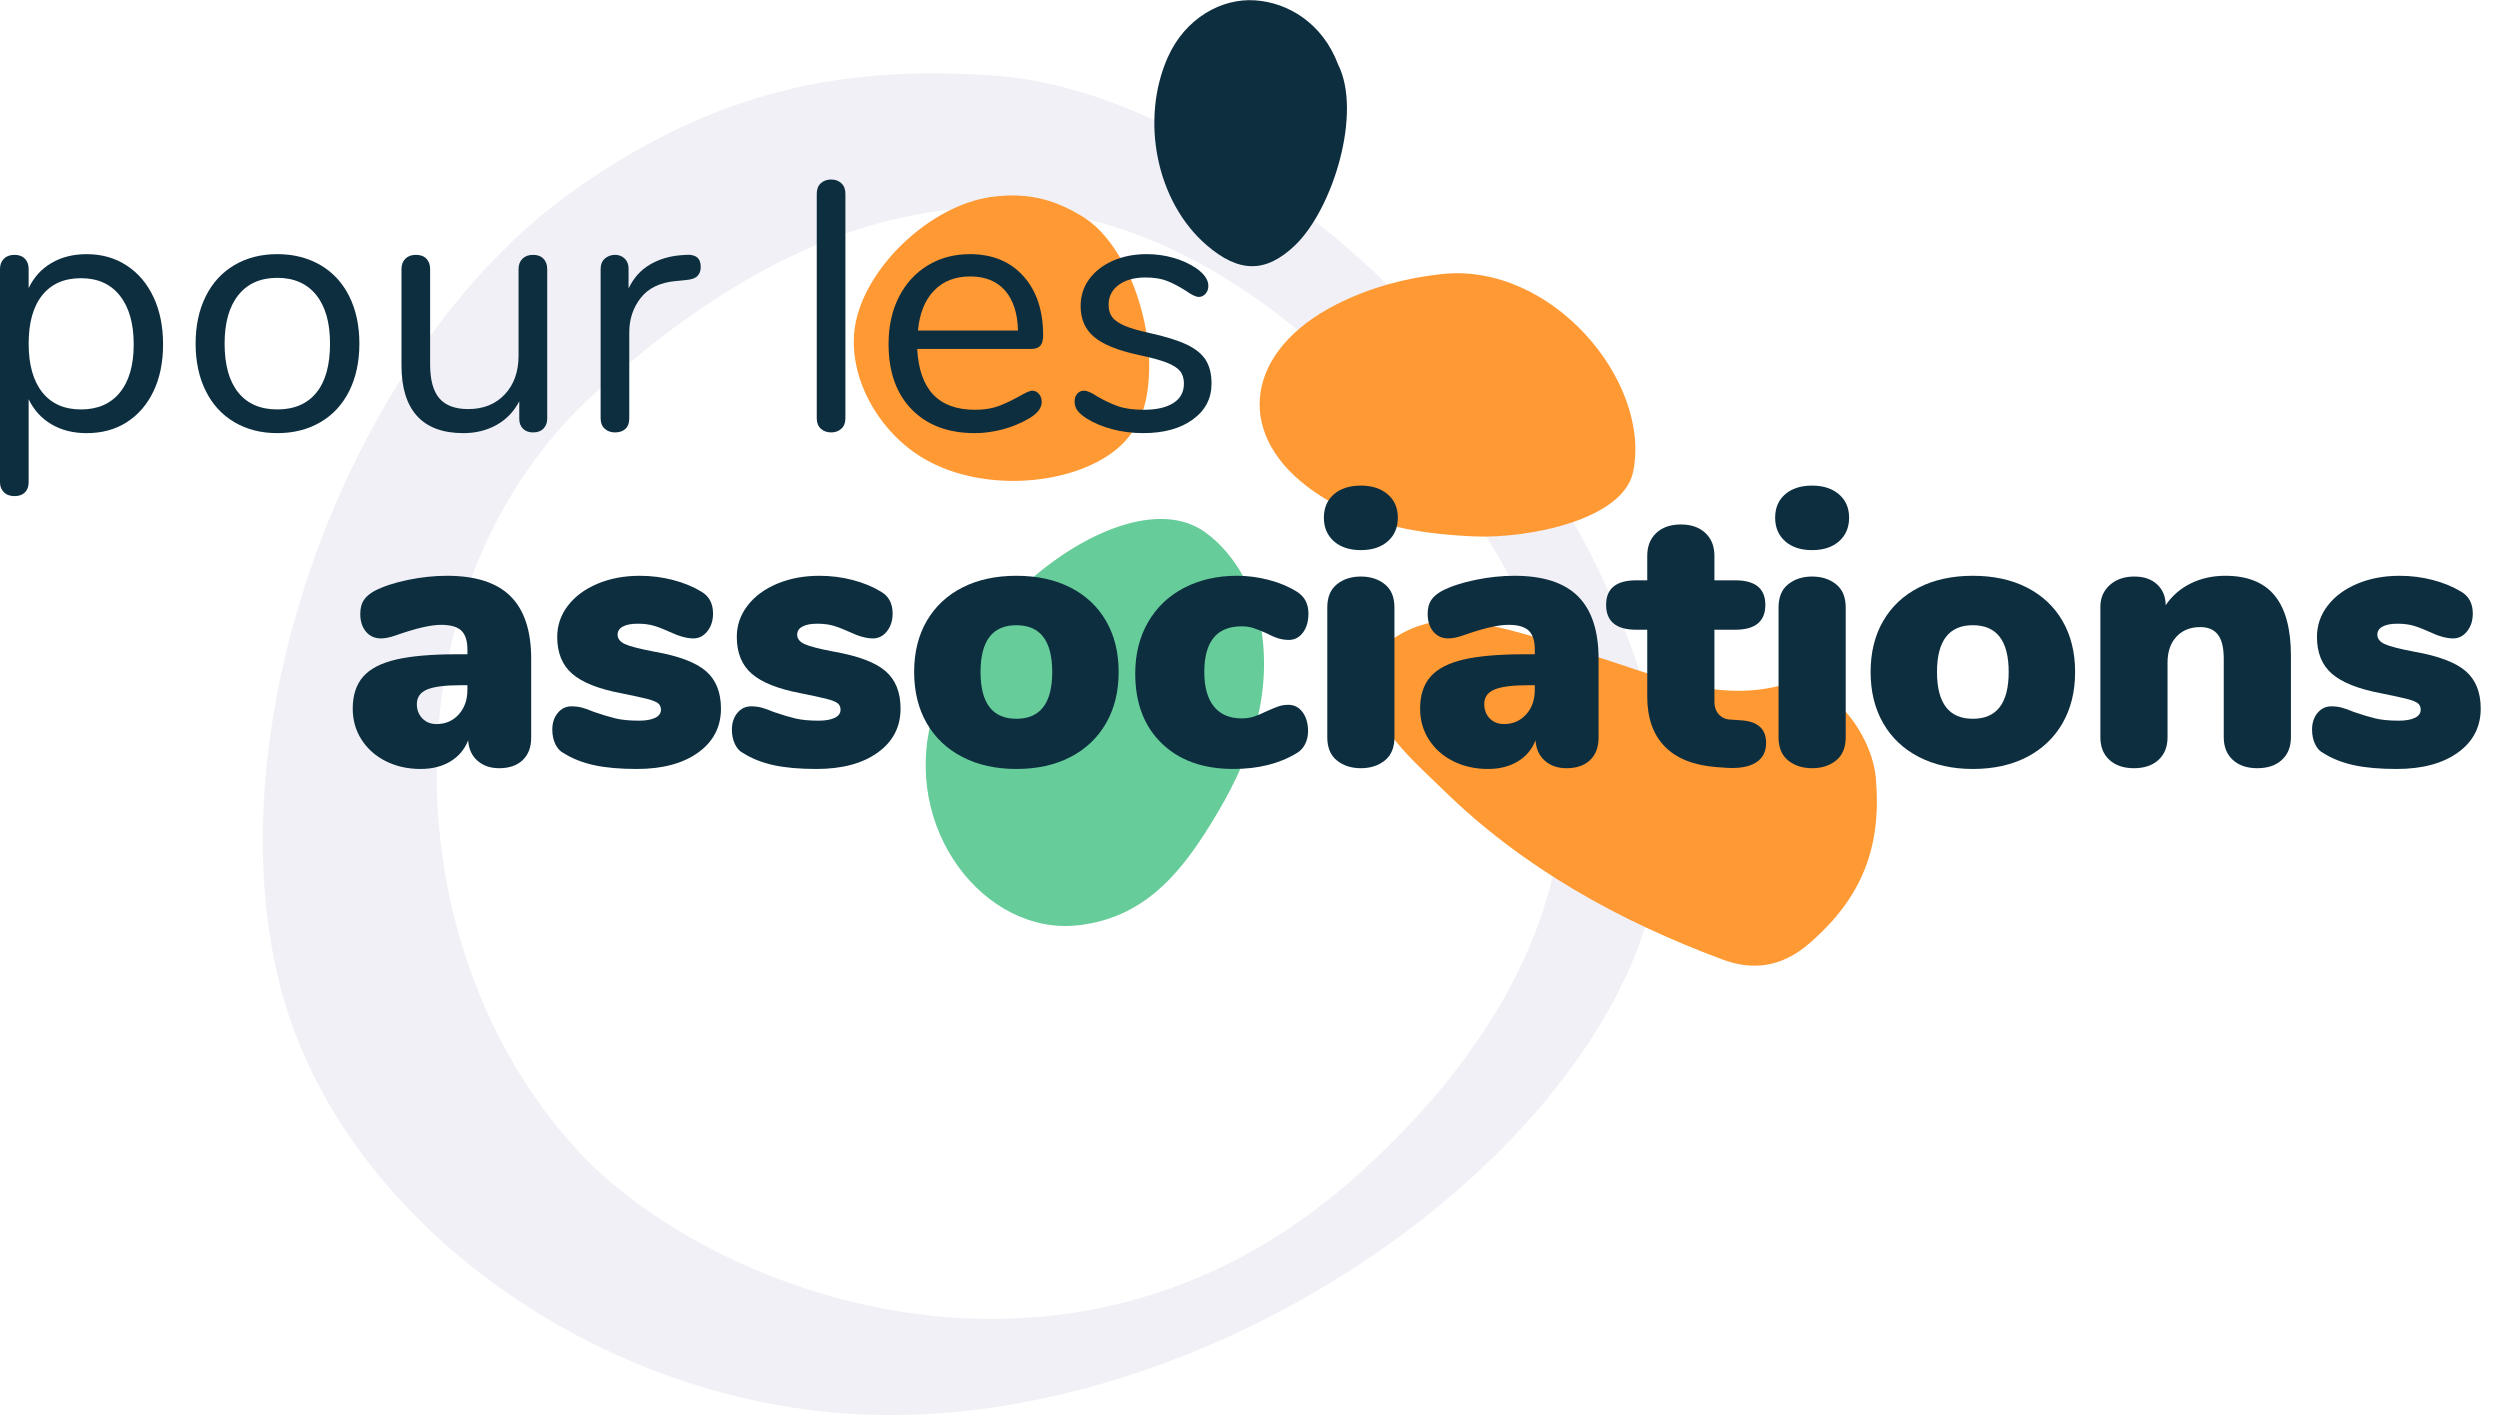 <svg xmlns="http://www.w3.org/2000/svg" id="Calque_2" viewBox="0 0 212.026 120.014"><g id="Calque_1-2"><g style="opacity:.5;"><path d="M83.904,6.377c-11.088-.677-22.097.584-34.911,9.539-20.367,14.231-32.14,48.789-24.22,71.006,6.466,18.143,27.05,32.175,48.48,33.048,25.679,1.042,54.033-16.208,64.057-35.963,6.387-12.592,3.645-23.911-1.099-34.301C126.576,28.639,103.387,7.559,83.904,6.377ZM114.895,99.866c-24.407,21.683-54.901,9.606-65.833-2.215-16.138-17.44-16.397-48.136,1.406-64.325,24.697-22.467,44.869-18.039,60.894-4.242,32.852,28.287,22.473,53.958,3.533,70.782Z" style="fill:#e2e2ed;"></path></g><path d="M113.48,5.457c-1.322-3.504-4.251-5.238-7.015-5.426-2.843-.207-5.945,1.493-7.43,4.84-2.336,5.267-.986,12.247,3.318,15.936,2.708,2.321,4.967,2.384,7.448.027,3.259-3.095,5.748-11.292,3.678-15.377Z" style="fill:#0c2e3f;"></path><path d="M150.965,58.151c-5.521,1.41-10.631-.917-15.756-2.524-3.818-1.197-7.593-2.606-11.604-2.996-2.612-.254-6.493,1.364-7.135,3.654-1.226,4.378,2.915,7.752,5.939,10.711,6.766,6.618,14.871,11.092,23.66,14.375,2.626.981,5.052.641,7.355-1.342,4.606-3.967,6.176-8.332,5.659-14.103-.321-3.58-3.927-8.845-8.119-7.775Z" style="fill:#f93;"></path><path d="M106.771,52.245c1.298,6.075-.459,11.537-3.488,16.644-2.738,4.617-5.856,8.925-11.874,9.588-7.857.865-15.045-8.175-12.31-17.775,1.362-4.779,4.242-7.879,7.856-11.156,5.115-4.636,11.432-7.078,15.18-4.459,2.946,2.058,4.318,5.673,4.636,7.158Z" style="fill:#6c9;"></path><path d="M122.229,23.246c-3.092.341-6.097,1.163-8.843,2.549-7.7,3.885-8.697,10.743-2.566,15.436,4.08,3.123,9.051,4.042,14.242,4.263,4.405.188,12.593-1.35,13.445-5.488,1.57-7.621-6.894-17.796-16.279-16.76Z" style="fill:#f93;"></path><path d="M91.747,18.325c3.603,2.153,5.946,8.474,5.701,13.448-.121,2.454-.718,4.886-3.183,6.659-3.868,2.781-10.989,3.27-15.789.531-4.006-2.286-6.549-7.003-5.989-11.106.686-5.026,6.353-10.46,11.649-11.163,3.333-.442,5.56.406,7.611,1.632Z" style="fill:#f93;"></path><path d="M10.74,22.515c.979.64,1.74,1.535,2.279,2.685.54,1.15.811,2.485.811,4.005s-.271,2.845-.811,3.975c-.539,1.13-1.295,2.005-2.265,2.625-.97.621-2.105.93-3.405.93-1.14,0-2.135-.25-2.984-.75-.851-.5-1.495-1.21-1.936-2.13v7.05c0,.36-.104.645-.314.855s-.506.315-.885.315c-.381,0-.681-.11-.9-.33-.221-.221-.33-.5-.33-.84v-18.09c0-.36.109-.65.33-.87.22-.22.52-.33.9-.33.379,0,.675.11.885.33.21.22.314.51.314.87v1.62c.44-.92,1.085-1.63,1.936-2.13.85-.5,1.845-.75,2.984-.75,1.28,0,2.41.32,3.391.96ZM10.17,33.284c.78-.96,1.17-2.32,1.17-4.08s-.39-3.135-1.17-4.125c-.78-.99-1.88-1.485-3.3-1.485-1.421,0-2.516.48-3.285,1.44-.771.96-1.155,2.331-1.155,4.11,0,1.78.385,3.155,1.155,4.125.77.97,1.864,1.455,3.285,1.455,1.42,0,2.52-.48,3.3-1.44Z" style="fill:#0c2e3f;"></path><path d="M19.875,35.804c-1.05-.62-1.86-1.504-2.43-2.655-.57-1.15-.855-2.485-.855-4.005s.285-2.855.855-4.005c.569-1.15,1.38-2.035,2.43-2.655,1.05-.62,2.265-.93,3.645-.93,1.381,0,2.601.311,3.66.93,1.061.62,1.875,1.505,2.445,2.655s.854,2.485.854,4.005-.284,2.855-.854,4.005c-.57,1.15-1.385,2.035-2.445,2.655-1.06.621-2.279.93-3.66.93-1.38,0-2.595-.31-3.645-.93ZM26.835,33.299c.77-.95,1.155-2.335,1.155-4.155,0-1.78-.391-3.155-1.17-4.125-.78-.97-1.881-1.455-3.301-1.455s-2.52.485-3.3,1.455c-.779.97-1.17,2.345-1.17,4.125,0,1.8.385,3.18,1.155,4.14.77.96,1.875,1.44,3.314,1.44,1.44,0,2.545-.475,3.315-1.425Z" style="fill:#0c2e3f;"></path><path d="M46.095,21.944c.21.22.314.51.314.87v12.69c0,.34-.104.62-.314.84-.21.22-.506.33-.886.33-.359,0-.645-.105-.854-.315s-.315-.485-.315-.825v-1.5c-.46.88-1.105,1.55-1.935,2.01-.83.46-1.766.69-2.805.69-1.74,0-3.051-.485-3.931-1.455-.88-.97-1.319-2.405-1.319-4.305v-8.16c0-.36.109-.65.329-.87.221-.22.521-.33.9-.33s.675.11.885.33c.21.22.315.51.315.87v8.1c0,1.3.26,2.255.78,2.865.52.61,1.339.915,2.46.915,1.279,0,2.31-.415,3.09-1.245.78-.83,1.17-1.924,1.17-3.285v-7.35c0-.36.109-.65.33-.87.22-.22.52-.33.899-.33s.676.11.886.33Z" style="fill:#0c2e3f;"></path><path d="M59.43,22.634c0,.32-.09.575-.271.765-.18.19-.49.305-.93.345l-.9.09c-1.34.12-2.335.595-2.984,1.425-.65.83-.976,1.805-.976,2.925v7.29c0,.4-.109.7-.33.9-.22.2-.51.3-.869.3-.36,0-.656-.105-.886-.315s-.345-.505-.345-.885v-12.66c0-.38.12-.675.36-.885.239-.21.529-.315.87-.315.319,0,.589.105.81.315.22.21.33.495.33.855v1.68c.42-.88,1.015-1.55,1.785-2.01.77-.46,1.654-.73,2.654-.81l.421-.03c.84-.06,1.26.28,1.26,1.02Z" style="fill:#0c2e3f;"></path><path d="M69.614,36.359c-.229-.21-.345-.505-.345-.885v-19.05c0-.379.115-.675.345-.885s.525-.315.886-.315c.34,0,.624.105.854.315.229.21.345.505.345.885v19.05c0,.38-.115.675-.345.885-.23.21-.515.315-.854.315-.36,0-.656-.105-.886-.315Z" style="fill:#0c2e3f;"></path><path d="M88.109,33.404c.16.18.24.41.24.69,0,.5-.351.96-1.05,1.38-.721.42-1.48.735-2.28.945s-1.58.315-2.34.315c-2.261,0-4.046-.67-5.355-2.01s-1.965-3.19-1.965-5.55c0-1.5.29-2.825.87-3.975.58-1.149,1.395-2.044,2.445-2.685,1.05-.64,2.244-.96,3.585-.96,1.899,0,3.409.621,4.529,1.86,1.12,1.24,1.681,2.92,1.681,5.04,0,.4-.08.69-.24.87-.16.18-.42.27-.78.27h-9.66c.181,3.44,1.811,5.16,4.891,5.16.78,0,1.449-.105,2.01-.315.56-.21,1.16-.495,1.8-.855.521-.3.87-.45,1.05-.45.221,0,.41.09.57.27ZM79.215,24.645c-.771.8-1.226,1.93-1.365,3.39h8.49c-.041-1.479-.41-2.614-1.11-3.405-.7-.79-1.68-1.185-2.94-1.185-1.279,0-2.305.4-3.074,1.2Z" style="fill:#0c2e3f;"></path><path d="M94.334,36.404c-.83-.22-1.565-.53-2.205-.93-.359-.24-.615-.465-.765-.675-.15-.21-.226-.465-.226-.765,0-.259.075-.475.226-.645.149-.17.345-.255.585-.255s.59.15,1.05.45c.6.36,1.195.645,1.785.855s1.324.315,2.205.315c1.08,0,1.92-.19,2.52-.57.601-.38.9-.93.9-1.65,0-.439-.11-.795-.33-1.065-.221-.27-.6-.51-1.14-.72s-1.331-.425-2.37-.645c-1.761-.38-3.021-.89-3.78-1.53-.761-.64-1.14-1.51-1.14-2.61,0-.86.239-1.62.72-2.28.479-.66,1.145-1.18,1.995-1.56.85-.38,1.814-.57,2.895-.57.78,0,1.535.105,2.266.315.729.21,1.374.505,1.935.885.68.48,1.021.98,1.021,1.5,0,.26-.081.48-.24.66-.16.18-.351.27-.57.27-.24,0-.6-.17-1.08-.51-.56-.36-1.09-.64-1.59-.84-.5-.2-1.12-.3-1.86-.3-.939,0-1.694.21-2.265.63s-.854.98-.854,1.68c0,.44.104.795.314,1.065.21.27.56.51,1.05.72s1.195.416,2.115.615c1.36.3,2.415.63,3.165.99s1.285.8,1.605,1.32c.319.521.479,1.181.479,1.98,0,1.26-.53,2.275-1.59,3.045-1.061.77-2.46,1.155-4.2,1.155-.92,0-1.795-.11-2.625-.33Z" style="fill:#0c2e3f;"></path><path d="M43.306,50.576c1.163,1.163,1.744,2.928,1.744,5.296v6.688c0,.811-.24,1.445-.72,1.904-.48.459-1.147.688-2,.688-.747,0-1.36-.213-1.84-.64-.48-.426-.742-1.002-.784-1.728-.299.768-.8,1.365-1.504,1.792-.704.426-1.547.64-2.528.64-1.088,0-2.069-.219-2.944-.656s-1.562-1.045-2.063-1.824c-.502-.778-.752-1.658-.752-2.64,0-1.131.293-2.032.88-2.704.587-.672,1.52-1.157,2.8-1.456,1.28-.298,3.008-.448,5.185-.448h.863v-.384c0-.747-.171-1.285-.512-1.616-.342-.331-.918-.496-1.728-.496-.875,0-2.155.299-3.841.896-.49.171-.906.256-1.248.256-.533,0-.96-.192-1.279-.576-.32-.384-.48-.885-.48-1.504,0-.469.096-.853.288-1.152s.501-.565.928-.8c.747-.384,1.686-.693,2.816-.928s2.24-.352,3.328-.352c2.432,0,4.229.582,5.392,1.744ZM38.906,60.592c.49-.544.735-1.242.735-2.096v-.384h-.512c-1.365,0-2.336.123-2.912.368-.576.246-.864.656-.864,1.232,0,.491.155.896.465,1.216.309.32.709.48,1.199.48.769,0,1.397-.272,1.889-.816Z" style="fill:#0c2e3f;"></path><path d="M50.393,64.896c-.981-.213-1.846-.555-2.592-1.024-.299-.149-.533-.405-.704-.768-.171-.362-.256-.768-.256-1.216,0-.576.154-1.051.464-1.424.309-.373.698-.56,1.168-.56.32,0,.618.038.896.112.276.075.618.197,1.023.368.683.235,1.285.416,1.809.544.522.128,1.188.192,2,.192.575,0,1.028-.08,1.359-.24s.496-.389.496-.688c0-.234-.08-.416-.24-.544s-.464-.25-.912-.368c-.447-.117-1.205-.282-2.271-.496-1.899-.363-3.27-.912-4.112-1.648-.843-.736-1.264-1.776-1.264-3.12,0-.981.304-1.867.912-2.656.607-.789,1.444-1.408,2.512-1.856,1.066-.448,2.261-.672,3.584-.672.96,0,1.894.117,2.8.352.907.235,1.712.565,2.416.992.661.384.992,1.003.992,1.856,0,.598-.16,1.099-.479,1.504-.32.405-.716.608-1.185.608-.555,0-1.216-.181-1.983-.544-.513-.235-.966-.411-1.36-.528-.396-.117-.859-.176-1.393-.176s-.949.08-1.247.24c-.3.16-.448.39-.448.688,0,.342.208.608.624.8s1.242.405,2.479.64c2.069.363,3.53.912,4.384,1.648.854.736,1.28,1.797,1.28,3.184,0,1.557-.646,2.8-1.936,3.728-1.291.928-3.024,1.392-5.2,1.392-1.43,0-2.635-.107-3.616-.32Z" style="fill:#0c2e3f;"></path><path d="M65.624,64.896c-.981-.213-1.846-.555-2.592-1.024-.299-.149-.533-.405-.704-.768-.171-.362-.256-.768-.256-1.216,0-.576.154-1.051.464-1.424.309-.373.698-.56,1.168-.56.32,0,.618.038.896.112.276.075.618.197,1.023.368.683.235,1.285.416,1.809.544.522.128,1.188.192,2,.192.575,0,1.028-.08,1.359-.24s.496-.389.496-.688c0-.234-.08-.416-.24-.544s-.464-.25-.912-.368c-.447-.117-1.205-.282-2.271-.496-1.899-.363-3.27-.912-4.112-1.648-.843-.736-1.264-1.776-1.264-3.12,0-.981.304-1.867.912-2.656.607-.789,1.444-1.408,2.512-1.856,1.066-.448,2.261-.672,3.584-.672.96,0,1.894.117,2.8.352.907.235,1.712.565,2.416.992.661.384.992,1.003.992,1.856,0,.598-.16,1.099-.479,1.504-.32.405-.716.608-1.185.608-.555,0-1.216-.181-1.983-.544-.513-.235-.966-.411-1.36-.528-.396-.117-.859-.176-1.393-.176s-.949.08-1.247.24c-.3.16-.448.39-.448.688,0,.342.208.608.624.8s1.242.405,2.479.64c2.069.363,3.53.912,4.384,1.648.854.736,1.28,1.797,1.28,3.184,0,1.557-.646,2.8-1.936,3.728-1.291.928-3.024,1.392-5.2,1.392-1.43,0-2.635-.107-3.616-.32Z" style="fill:#0c2e3f;"></path><path d="M81.641,64.208c-1.312-.672-2.325-1.626-3.04-2.864-.715-1.237-1.072-2.688-1.072-4.352,0-1.664.357-3.109,1.072-4.336.715-1.226,1.723-2.17,3.024-2.832,1.301-.661,2.826-.992,4.575-.992s3.274.331,4.576.992c1.301.662,2.31,1.606,3.024,2.832.714,1.227,1.072,2.672,1.072,4.336,0,1.664-.358,3.115-1.072,4.352-.715,1.238-1.724,2.192-3.024,2.864-1.302.672-2.827,1.008-4.576,1.008-1.728,0-3.248-.336-4.56-1.008ZM89.24,56.992c0-2.645-1.013-3.968-3.04-3.968-2.026,0-3.04,1.323-3.04,3.968,0,2.646,1.014,3.968,3.04,3.968,2.027,0,3.04-1.322,3.04-3.968Z" style="fill:#0c2e3f;"></path><path d="M98.52,63.04c-1.493-1.451-2.24-3.424-2.24-5.92,0-1.643.362-3.093,1.088-4.352s1.744-2.229,3.057-2.912c1.312-.683,2.811-1.024,4.496-1.024.896,0,1.792.117,2.688.352.896.235,1.686.565,2.368.992.661.406.992,1.024.992,1.856,0,.662-.155,1.2-.464,1.616-.31.416-.71.624-1.2.624-.32,0-.63-.048-.928-.144-.3-.096-.63-.24-.992-.432-.427-.192-.79-.336-1.088-.432-.3-.096-.63-.144-.992-.144-2.112,0-3.168,1.291-3.168,3.872,0,1.28.271,2.256.815,2.928s1.328,1.008,2.353,1.008c.362,0,.698-.048,1.008-.144.309-.096.656-.24,1.04-.432.427-.192.773-.336,1.04-.432s.56-.144.88-.144c.49,0,.891.208,1.2.624.309.416.464.955.464,1.616,0,.405-.086.773-.256,1.104-.171.331-.405.582-.704.752-1.472.896-3.264,1.344-5.376,1.344-2.56,0-4.587-.725-6.08-2.176Z" style="fill:#0c2e3f;"></path><path d="M113.127,45.904c-.565-.501-.848-1.168-.848-2s.282-1.493.848-1.984c.565-.49,1.328-.736,2.288-.736.938,0,1.696.246,2.272.736.576.491.864,1.152.864,1.984s-.283,1.499-.849,2c-.565.501-1.328.752-2.288.752s-1.723-.25-2.288-.752ZM113.384,64.496c-.545-.437-.816-1.093-.816-1.968v-11.008c0-.875.271-1.531.816-1.968.544-.437,1.221-.656,2.031-.656s1.488.219,2.032.656c.544.438.816,1.094.816,1.968v11.008c0,.875-.272,1.531-.816,1.968-.544.438-1.222.656-2.032.656s-1.487-.218-2.031-.656Z" style="fill:#0c2e3f;"></path><path d="M133.831,50.576c1.163,1.163,1.744,2.928,1.744,5.296v6.688c0,.811-.24,1.445-.72,1.904-.48.459-1.147.688-2,.688-.747,0-1.36-.213-1.84-.64-.48-.426-.742-1.002-.784-1.728-.299.768-.8,1.365-1.504,1.792-.704.426-1.547.64-2.528.64-1.088,0-2.069-.219-2.944-.656s-1.562-1.045-2.063-1.824c-.502-.778-.752-1.658-.752-2.64,0-1.131.293-2.032.88-2.704.587-.672,1.52-1.157,2.8-1.456,1.28-.298,3.008-.448,5.185-.448h.863v-.384c0-.747-.171-1.285-.512-1.616-.342-.331-.918-.496-1.728-.496-.875,0-2.155.299-3.841.896-.49.171-.906.256-1.248.256-.533,0-.96-.192-1.279-.576-.32-.384-.48-.885-.48-1.504,0-.469.096-.853.288-1.152s.501-.565.928-.8c.747-.384,1.686-.693,2.816-.928s2.24-.352,3.328-.352c2.432,0,4.229.582,5.392,1.744ZM129.432,60.592c.49-.544.735-1.242.735-2.096v-.384h-.512c-1.365,0-2.336.123-2.912.368-.576.246-.864.656-.864,1.232,0,.491.155.896.465,1.216.309.32.709.48,1.199.48.769,0,1.397-.272,1.889-.816Z" style="fill:#0c2e3f;"></path><path d="M149.784,63.008c0,.747-.288,1.302-.864,1.664-.576.363-1.397.512-2.464.448l-.896-.064c-1.921-.149-3.377-.73-4.368-1.744-.992-1.013-1.488-2.427-1.488-4.24v-5.664h-.928c-1.707,0-2.561-.704-2.561-2.112,0-1.386.854-2.08,2.561-2.08h.928v-2.08c0-.81.256-1.456.768-1.936.513-.48,1.205-.72,2.08-.72s1.568.24,2.08.72c.513.48.769,1.125.769,1.936v2.08h1.76c1.706,0,2.56.694,2.56,2.08,0,1.408-.854,2.112-2.56,2.112h-1.76v6.144c0,.406.122.747.367,1.024s.561.427.944.448l.928.064c1.43.085,2.145.726,2.145,1.92Z" style="fill:#0c2e3f;"></path><path d="M151.399,45.904c-.565-.501-.848-1.168-.848-2s.282-1.493.848-1.984c.565-.49,1.328-.736,2.288-.736.938,0,1.696.246,2.272.736.576.491.864,1.152.864,1.984s-.283,1.499-.849,2c-.565.501-1.328.752-2.288.752s-1.723-.25-2.288-.752ZM151.656,64.496c-.545-.437-.816-1.093-.816-1.968v-11.008c0-.875.271-1.531.816-1.968.544-.437,1.221-.656,2.031-.656s1.488.219,2.032.656c.544.438.816,1.094.816,1.968v11.008c0,.875-.272,1.531-.816,1.968-.544.438-1.222.656-2.032.656s-1.487-.218-2.031-.656Z" style="fill:#0c2e3f;"></path><path d="M162.759,64.208c-1.312-.672-2.325-1.626-3.04-2.864-.715-1.237-1.072-2.688-1.072-4.352,0-1.664.357-3.109,1.072-4.336.715-1.226,1.723-2.17,3.024-2.832,1.301-.661,2.826-.992,4.575-.992s3.274.331,4.576.992c1.301.662,2.31,1.606,3.024,2.832.714,1.227,1.072,2.672,1.072,4.336,0,1.664-.358,3.115-1.072,4.352-.715,1.238-1.724,2.192-3.024,2.864-1.302.672-2.827,1.008-4.576,1.008-1.728,0-3.248-.336-4.56-1.008ZM170.358,56.992c0-2.645-1.013-3.968-3.04-3.968-2.026,0-3.04,1.323-3.04,3.968,0,2.646,1.014,3.968,3.04,3.968,2.027,0,3.04-1.322,3.04-3.968Z" style="fill:#0c2e3f;"></path><path d="M192.918,50.512c.917,1.12,1.376,2.822,1.376,5.104v6.912c0,.811-.256,1.451-.769,1.92-.512.47-1.205.704-2.08.704s-1.567-.234-2.079-.704c-.513-.469-.769-1.109-.769-1.92v-6.656c0-.938-.165-1.621-.496-2.048-.331-.426-.827-.64-1.488-.64-.854,0-1.53.272-2.031.816-.502.544-.752,1.275-.752,2.192v6.336c0,.811-.257,1.451-.769,1.92-.512.47-1.205.704-2.08.704s-1.567-.234-2.08-.704c-.512-.469-.768-1.109-.768-1.92v-11.072c0-.747.267-1.36.8-1.84.533-.48,1.227-.72,2.08-.72.811,0,1.456.224,1.937.672.479.448.72,1.035.72,1.76.555-.811,1.269-1.429,2.144-1.856s1.846-.64,2.912-.64c1.877,0,3.274.56,4.192,1.68Z" style="fill:#0c2e3f;"></path><path d="M199.638,64.896c-.981-.213-1.846-.555-2.592-1.024-.299-.149-.533-.405-.704-.768-.171-.362-.256-.768-.256-1.216,0-.576.154-1.051.464-1.424.309-.373.698-.56,1.168-.56.32,0,.618.038.896.112.276.075.618.197,1.023.368.683.235,1.285.416,1.809.544.522.128,1.188.192,2,.192.575,0,1.028-.08,1.359-.24s.496-.389.496-.688c0-.234-.08-.416-.24-.544s-.464-.25-.912-.368c-.447-.117-1.205-.282-2.271-.496-1.899-.363-3.27-.912-4.112-1.648-.843-.736-1.264-1.776-1.264-3.12,0-.981.304-1.867.912-2.656.607-.789,1.444-1.408,2.512-1.856,1.066-.448,2.261-.672,3.584-.672.96,0,1.894.117,2.8.352.907.235,1.712.565,2.416.992.661.384.992,1.003.992,1.856,0,.598-.16,1.099-.479,1.504-.32.405-.716.608-1.185.608-.555,0-1.216-.181-1.983-.544-.513-.235-.966-.411-1.36-.528-.396-.117-.859-.176-1.393-.176s-.949.08-1.247.24c-.3.16-.448.39-.448.688,0,.342.208.608.624.8s1.242.405,2.479.64c2.069.363,3.53.912,4.384,1.648.854.736,1.28,1.797,1.28,3.184,0,1.557-.646,2.8-1.936,3.728-1.291.928-3.024,1.392-5.2,1.392-1.43,0-2.635-.107-3.616-.32Z" style="fill:#0c2e3f;"></path><rect x="22.026" width="190" height="120" style="fill:none;"></rect></g></svg>